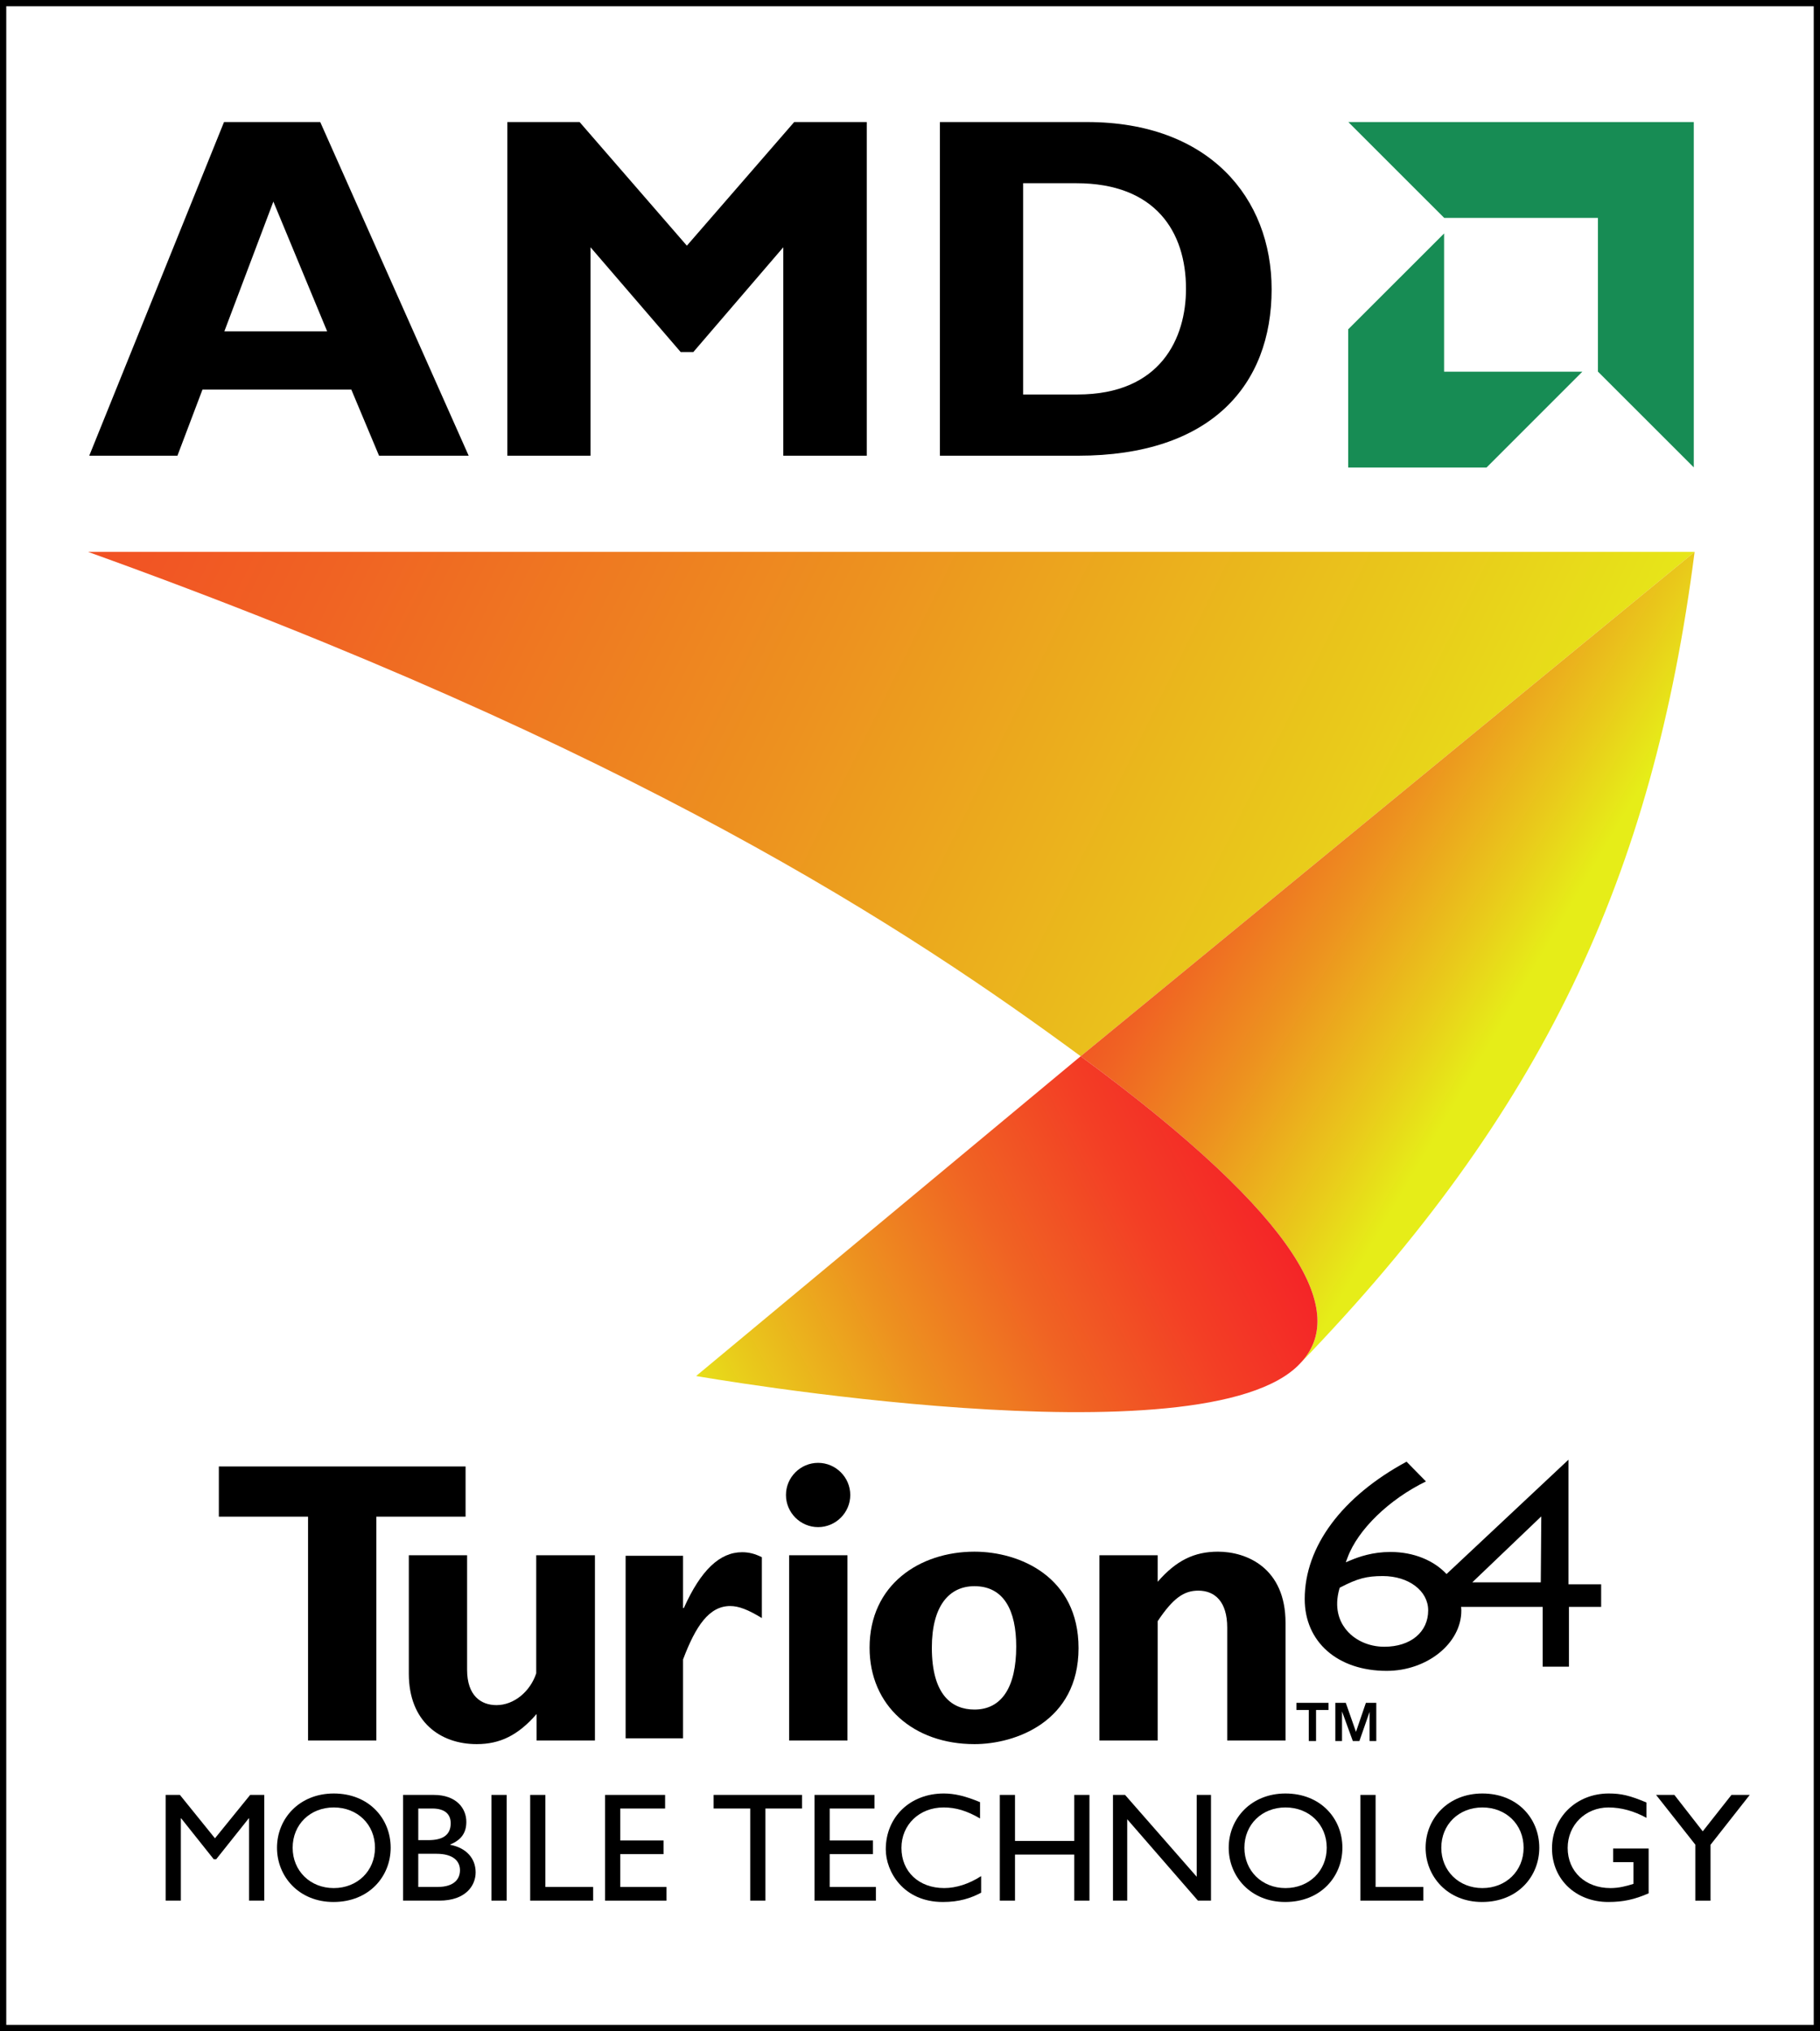 <?xml version="1.0" encoding="UTF-8" standalone="no"?>
<!-- Created with Inkscape (http://www.inkscape.org/) by Steadfast-->

<svg
   xmlns:dc="http://purl.org/dc/elements/1.1/"
   xmlns:cc="http://creativecommons.org/ns#"
   xmlns:rdf="http://www.w3.org/1999/02/22-rdf-syntax-ns#"
   xmlns:svg="http://www.w3.org/2000/svg"
   xmlns="http://www.w3.org/2000/svg"
   xmlns:xlink="http://www.w3.org/1999/xlink"
   xmlns:sodipodi="http://sodipodi.sourceforge.net/DTD/sodipodi-0.dtd"
   xmlns:inkscape="http://www.inkscape.org/namespaces/inkscape"
   version="1.0"
   width="448"
   height="500"
   id="svg3848"
   inkscape:version="0.91 r13725"
   sodipodi:docname="Turion_64_logo.svg">
  <rect width="100%" height="100%" fill="#333333" stroke="none"/>
  <sodipodi:namedview
     pagecolor="#ffffff"
     bordercolor="#666666"
     borderopacity="1"
     objecttolerance="10"
     gridtolerance="10"
     guidetolerance="10"
     inkscape:pageopacity="0"
     inkscape:pageshadow="2"
     inkscape:window-width="3200"
     inkscape:window-height="1727"
     id="namedview72"
     showgrid="false"
     inkscape:zoom="1"
     inkscape:cx="190.46236"
     inkscape:cy="307.53239"
     inkscape:window-x="0"
     inkscape:window-y="0"
     inkscape:window-maximized="1"
     inkscape:current-layer="layer1" />
  <defs
     id="defs3850">
    <linearGradient
       x1="82.923"
       y1="143.55"
       x2="141.141"
       y2="113.746"
       id="SVGID_3_"
       gradientUnits="userSpaceOnUse">
      <stop
         id="stop152"
         style="stop-color:#e6ed18;stop-opacity:1"
         offset="0" />
      <stop
         id="stop154"
         style="stop-color:#e9ca1b;stop-opacity:1"
         offset="0.1" />
      <stop
         id="stop156"
         style="stop-color:#ed921f;stop-opacity:1"
         offset="0.275" />
      <stop
         id="stop158"
         style="stop-color:#f06323;stop-opacity:1"
         offset="0.446" />
      <stop
         id="stop160"
         style="stop-color:#f33f25;stop-opacity:1"
         offset="0.608" />
      <stop
         id="stop162"
         style="stop-color:#f42527;stop-opacity:1"
         offset="0.758" />
      <stop
         id="stop164"
         style="stop-color:#f61529;stop-opacity:1"
         offset="0.893" />
      <stop
         id="stop166"
         style="stop-color:#f61029;stop-opacity:1"
         offset="1" />
    </linearGradient>
    <linearGradient
       x1="82.923"
       y1="143.55"
       x2="141.141"
       y2="113.746"
       id="linearGradient3769"
       xlink:href="#SVGID_3_"
       gradientUnits="userSpaceOnUse"
       gradientTransform="matrix(3.081,0,0,3.08,-82.298,-82.281)" />
    <linearGradient
       x1="295.126"
       y1="129.956"
       x2="242.673"
       y2="150.937"
       id="SVGID_2_"
       gradientUnits="userSpaceOnUse"
       gradientTransform="matrix(0.613,0.79,-0.79,0.613,70.671,-208.069)">
      <stop
         id="stop133"
         style="stop-color:#e6ed18;stop-opacity:1"
         offset="0" />
      <stop
         id="stop135"
         style="stop-color:#e9ca1b;stop-opacity:1"
         offset="0.1" />
      <stop
         id="stop137"
         style="stop-color:#ed921f;stop-opacity:1"
         offset="0.275" />
      <stop
         id="stop139"
         style="stop-color:#f06323;stop-opacity:1"
         offset="0.446" />
      <stop
         id="stop141"
         style="stop-color:#f33f25;stop-opacity:1"
         offset="0.608" />
      <stop
         id="stop143"
         style="stop-color:#f42527;stop-opacity:1"
         offset="0.758" />
      <stop
         id="stop145"
         style="stop-color:#f61529;stop-opacity:1"
         offset="0.893" />
      <stop
         id="stop147"
         style="stop-color:#f61029;stop-opacity:1"
         offset="1" />
    </linearGradient>
    <linearGradient
       x1="295.126"
       y1="129.956"
       x2="242.673"
       y2="150.937"
       id="linearGradient3767"
       xlink:href="#SVGID_2_"
       gradientUnits="userSpaceOnUse"
       gradientTransform="matrix(1.889,2.433,-2.434,1.888,135.418,-723.121)" />
    <linearGradient
       x1="292.902"
       y1="122.881"
       x2="89.783"
       y2="221.721"
       id="SVGID_1_"
       gradientUnits="userSpaceOnUse"
       gradientTransform="matrix(0.613,0.79,-0.79,0.613,70.671,-208.069)">
      <stop
         id="stop114"
         style="stop-color:#e6ed18;stop-opacity:1"
         offset="0" />
      <stop
         id="stop116"
         style="stop-color:#e9ca1b;stop-opacity:1"
         offset="0.1" />
      <stop
         id="stop118"
         style="stop-color:#ed921f;stop-opacity:1"
         offset="0.275" />
      <stop
         id="stop120"
         style="stop-color:#f06323;stop-opacity:1"
         offset="0.446" />
      <stop
         id="stop122"
         style="stop-color:#f33f25;stop-opacity:1"
         offset="0.608" />
      <stop
         id="stop124"
         style="stop-color:#f42527;stop-opacity:1"
         offset="0.758" />
      <stop
         id="stop126"
         style="stop-color:#f61529;stop-opacity:1"
         offset="0.893" />
      <stop
         id="stop128"
         style="stop-color:#f61029;stop-opacity:1"
         offset="1" />
    </linearGradient>
    <linearGradient
       x1="292.902"
       y1="122.881"
       x2="89.783"
       y2="221.721"
       id="linearGradient3765"
       xlink:href="#SVGID_1_"
       gradientUnits="userSpaceOnUse"
       gradientTransform="matrix(1.889,2.433,-2.434,1.888,135.418,-723.121)" />
  </defs>
  <g
     id="layer1">
    <rect
       style="fill:#ffffff;fill-opacity:1;stroke:#000000;stroke-width:1.54"
       id="rect170"
       y="0.77"
       x="0.77"
       height="498.46"
       width="446.46" />
    <path
       inkscape:connector-curvature="0"
       id="path25"
       d="m 93.302,112.181 -6.821,-16.271 -36.645,0 -6.161,16.271 -21.704,0 33.17,-82.136 23.685,0 36.537,82.136 -22.061,0 M 67.289,49.627 55.222,81.572 l 25.308,0 -13.241,-31.945 z" />
    <polygon
       id="polygon27"
       transform="matrix(3.081,0,0,3.08,-82.298,-82.281)"
       points="82.104,54.852 81.094,54.852 73.892,46.479 73.892,63.138 67.243,63.138 67.243,36.47 73.019,36.47 81.588,46.351 90.162,36.47 95.962,36.47 95.962,63.138 89.29,63.138 89.29,63.138 89.29,46.479 " />
    <path
       inkscape:connector-curvature="0"
       id="path29"
       d="m 265.339,112.181 -33.977,0 0,-82.136 36.238,0 c 30.022,0 45.416,18.667 45.416,41.179 -0.003,23.598 -14.929,40.957 -47.677,40.957 m -0.4,-67.078 -13.093,0 0,52.008 13.383,0 c 20.579,0 26.707,-13.974 26.707,-26.013 0,-14.072 -7.545,-25.995 -26.996,-25.995 z" />
    <polygon
       style="fill:#178c54"
       id="polygon33"
       transform="matrix(3.081,0,0,3.08,-82.298,-82.281)"
       points="162.035,64.07 162.035,36.47 134.435,36.47 142.094,44.129 154.376,44.129 154.376,44.129 154.376,56.413 " />
    <polygon
       style="fill:#178c54"
       id="polygon35"
       transform="matrix(3.081,0,0,3.08,-82.298,-82.281)"
       points="153.131,56.422 142.086,56.422 142.086,45.375 134.424,53.035 134.424,64.083 134.424,64.083 145.475,64.083 " />
    <path
       inkscape:connector-curvature="0"
       id="path41"
       d="m 61.312,467.873 0,-20.263 -0.074,0 -8.019,10.074 -0.61,0 -8.019,-10.074 -0.074,0 0,20.263 -3.74,0 0,-26.022 3.509,0 8.629,10.681 8.666,-10.681 3.475,0 0,26.022 -3.743,0 z" />
    <path
       inkscape:connector-curvature="0"
       id="path43"
       d="m 82.079,468.209 c -8.515,0 -13.894,-6.289 -13.894,-13.348 0,-7.213 5.533,-13.361 13.971,-13.361 8.592,0 14.008,6.108 14.008,13.361 -0.003,7.019 -5.268,13.348 -14.085,13.348 z m 0.074,-23.272 c -5.801,0 -10.117,4.192 -10.117,9.924 0,5.682 4.316,9.924 10.117,9.924 5.841,0 10.151,-4.241 10.151,-9.924 0.003,-5.729 -4.31,-9.924 -10.151,-9.924 z" />
    <path
       inkscape:connector-curvature="0"
       id="path45"
       d="m 108.148,467.873 -8.931,0 0,-26.022 7.557,0 c 5.61,0 8.016,3.351 8.016,6.631 0,2.713 -1.26,4.466 -3.968,5.575 l 0,0.077 c 3.891,0.727 6.26,3.28 6.26,6.797 0,3.203 -2.403,6.942 -8.934,6.942 z m -1.753,-22.674 -3.435,0 0,7.786 2.483,0 c 3.703,0 5.499,-1.374 5.499,-4.164 -0.003,-1.94 -1.115,-3.622 -4.547,-3.622 z m 1.066,11.143 -4.504,0 0,8.168 4.695,0 c 4.39,0 5.573,-2.171 5.573,-4.121 0,-2.362 -1.83,-4.047 -5.764,-4.047 z" />
    <path
       inkscape:connector-curvature="0"
       id="path47"
       d="m 120.976,467.873 0,-26.022 3.74,0 0,26.022 -3.74,0 z" />
    <path
       inkscape:connector-curvature="0"
       id="path49"
       d="m 130.508,467.873 0,-26.022 3.74,0 0,22.662 11.756,0 0,3.36 -15.496,0 z" />
    <path
       inkscape:connector-curvature="0"
       id="path51"
       d="m 148.946,467.873 0,-26.022 14.772,0 0,3.351 -11.032,0 0,7.866 10.65,0 0,3.36 -10.65,0 0,8.088 11.374,0 0,3.36 -15.114,0 0,-0.003 z" />
    <path
       inkscape:connector-curvature="0"
       id="path53"
       d="m 188.413,445.199 0,22.671 -3.74,0 0,-22.671 -9.011,0 0,-3.351 21.759,0 0,3.351 -9.008,0 z" />
    <path
       inkscape:connector-curvature="0"
       id="path55"
       d="m 200.493,467.873 0,-26.022 14.772,0 0,3.351 -11.035,0 0,7.866 10.653,0 0,3.36 -10.653,0 0,8.088 11.377,0 0,3.36 -15.114,0 0,-0.003 z" />
    <path
       inkscape:connector-curvature="0"
       id="path57"
       d="m 232.091,468.209 c -9.778,0 -14.054,-7.509 -14.054,-12.967 0,-7.94 5.992,-13.743 14.273,-13.743 2.671,0 5.388,0.653 8.931,2.137 l 0,4.01 c -3.201,-1.873 -5.952,-2.71 -8.971,-2.71 -5.952,0 -10.379,4.238 -10.379,9.961 0,5.84 4.276,9.884 10.533,9.884 2.939,0 6.146,-1.035 9.085,-2.941 l 0,4.084 c -2.551,1.34 -5.336,2.285 -9.418,2.285 z" />
    <path
       inkscape:connector-curvature="0"
       id="path59"
       d="m 264.43,467.873 0,-11.337 -14.584,0 0,11.337 -3.737,0 0,-26.022 3.737,0 0,11.331 14.584,0 0,-11.331 3.743,0 0,26.022 -3.743,0 z" />
    <path
       inkscape:connector-curvature="0"
       id="path61"
       d="m 294.876,467.873 -17.406,-20.035 0,20.035 -3.506,0 0,-26.022 2.973,0 17.637,20.146 0,-20.146 3.515,0 0,26.022 -3.213,0 z" />
    <path
       inkscape:connector-curvature="0"
       id="path63"
       d="m 316.346,468.209 c -8.509,0 -13.894,-6.289 -13.894,-13.348 0,-7.213 5.536,-13.361 13.971,-13.361 8.592,0 14.014,6.108 14.014,13.361 0.003,7.019 -5.262,13.348 -14.091,13.348 z m 0.08,-23.272 c -5.801,0 -10.114,4.192 -10.114,9.924 0,5.682 4.313,9.924 10.114,9.924 5.841,0 10.154,-4.241 10.154,-9.924 0,-5.729 -4.316,-9.924 -10.154,-9.924 z" />
    <path
       inkscape:connector-curvature="0"
       id="path65"
       d="m 334.867,467.873 0,-26.022 3.74,0 0,22.662 11.759,0 0,3.36 -15.499,0 z" />
    <path
       inkscape:connector-curvature="0"
       id="path67"
       d="m 364.815,468.209 c -8.509,0 -13.897,-6.289 -13.897,-13.348 0,-7.213 5.539,-13.361 13.977,-13.361 8.586,0 14.008,6.108 14.008,13.361 0,7.019 -5.265,13.348 -14.088,13.348 z m 0.08,-23.272 c -5.804,0 -10.114,4.192 -10.114,9.924 0,5.682 4.31,9.924 10.114,9.924 5.835,0 10.148,-4.241 10.148,-9.924 0,-5.729 -4.313,-9.924 -10.148,-9.924 z" />
    <path
       inkscape:connector-curvature="0"
       id="path69"
       d="m 395.893,468.209 c -7.982,0 -13.86,-5.559 -13.86,-13.204 0,-7.663 6.026,-13.506 13.974,-13.506 3.047,0 5.191,0.496 9.273,2.221 l 0,3.776 c -3.053,-1.682 -6.226,-2.556 -9.35,-2.556 -5.65,0 -10.043,4.312 -10.043,9.961 0,5.8 4.35,9.884 10.536,9.884 2.021,0 3.86,-0.456 5.656,-1.035 l 0,-5.341 -5.003,0 0,-3.357 8.743,0 0,11.026 c -3.478,1.528 -6.306,2.131 -9.926,2.131 z" />
    <path
       inkscape:connector-curvature="0"
       id="path71"
       d="m 421.05,454.134 0,13.74 -3.743,0 0,-13.783 -9.655,-12.243 4.498,0 6.987,8.966 7.067,-8.966 4.504,0 -9.658,12.286 z" />
    <g
       id="g4531"
       transform="translate(34.861,0)">
      <path
         d="m 57.779,373.356 0,55.097 -16.811,0 0,-55.097 -21.959,0 0,-12.36 60.733,0 0,12.36 -21.962,0 z"
         id="path81"
         inkscape:connector-curvature="0" />
      <path
         d="m 97.227,428.453 0,-6.52 c -4.553,5.242 -9.005,7.416 -14.744,7.416 -8.996,0 -16.71,-5.541 -16.71,-17.315 l 0,-29.176 14.344,0 0,28.191 c 0,6.428 3.46,8.698 7.224,8.698 4.35,0 8.306,-3.354 9.79,-7.814 l 0,-29.075 14.452,0 0,45.595 -14.356,0 z"
         id="path83"
         inkscape:connector-curvature="0" />
      <path
         d="m 166.519,375.928 c -4.353,0 -7.911,-3.557 -7.911,-7.909 0,-4.349 3.558,-7.909 7.911,-7.909 4.353,0 7.917,3.56 7.917,7.909 0,4.352 -3.564,7.909 -7.917,7.909 z m -7.123,52.525 0,-45.595 14.347,0 0,45.595 -14.347,0 z"
         id="path85"
         inkscape:connector-curvature="0" />
      <path
         d="m 205,429.349 c -14.938,0 -25.81,-9.409 -25.81,-23.743 0,-15.529 12.354,-23.632 25.81,-23.632 11.183,0 25.628,6.215 25.628,23.737 0,18.098 -15.533,23.639 -25.628,23.639 z m 0,-38.881 c -6.229,0 -10.484,4.854 -10.484,15.138 0,11.768 5.046,15.233 10.484,15.233 6.731,0 10.286,-5.55 10.286,-15.529 0,-8.907 -3.068,-14.842 -10.286,-14.842 z"
         id="path87"
         inkscape:connector-curvature="0" />
      <path
         d="m 267.224,428.453 0,-27.793 c 0,-6.425 -3.065,-9.095 -7.126,-9.095 -3.543,0 -6.226,1.87 -9.988,7.512 l 0,29.376 -14.338,0 0,-45.595 14.338,0 0,6.526 c 4.556,-5.245 9.011,-7.41 14.837,-7.41 7.126,0 16.63,4.047 16.63,17.506 l 0,28.973 -14.353,0 z"
         id="path89"
         inkscape:connector-curvature="0" />
      <path
         d="m 289.091,420.944 0,7.644 -1.787,0 0,-7.644 -3.05,0 0,-1.765 7.896,0 0,1.765 -3.059,0 z m 13.176,7.647 0,-7.182 -2.508,7.182 -1.617,0 -2.659,-7.293 0,7.293 -1.642,0 0,-9.412 2.569,0 2.508,7.145 2.443,-7.145 2.557,0 0,9.412 -1.651,0 z"
         id="path91"
         inkscape:connector-curvature="0" />
      <path
         d="m 152.671,383.338 c -1.744,-0.881 -3.247,-1.232 -4.861,-1.232 -5.471,0 -10.148,4.38 -14.338,13.733 l -0.197,0 0,-12.859 -14.137,0 0,44.942 14.137,0 0,-19.413 c 3.121,-8.279 6.433,-13.154 11.608,-13.154 2.107,0 4.433,0.909 7.791,2.96 l 0,-14.978 -0.003,0 z"
         id="path93"
         inkscape:connector-curvature="0" />
      <path
         d="m 351.226,390.009 0,-30.679 c -0.243,0.243 -21.448,20.103 -30.015,28.148 -3.142,-3.351 -8.062,-5.433 -13.82,-5.433 -4.356,0 -7.714,1.173 -9.843,2.067 l -1.137,0.471 0.431,-1.143 c 2.542,-6.924 10.268,-14.359 19.301,-18.76 -0.752,-0.767 -4.295,-4.364 -4.778,-4.86 -15.915,8.608 -25.065,20.907 -25.065,33.815 0,10.564 8.102,17.679 20.182,17.679 9.948,0 18.37,-6.788 18.37,-14.824 0,-0.314 -0.028,-0.631 -0.059,-0.93 8.068,0 20.083,0 20.083,0 0,0 0,13.73 0,14.722 l 6.466,0 0,-14.722 c 0,0 6.784,0 7.927,0 l 0,-5.55 c -1.152,0 -8.044,0 -8.044,0 z m -45.323,15.369 c -3.922,0 -7.523,-1.682 -9.63,-4.487 -1.417,-1.863 -2.785,-5.088 -1.429,-9.819 l 0.065,-0.213 0.197,-0.114 c 4.181,-2.165 6.429,-2.769 10.419,-2.769 6.362,0 11.168,3.631 11.168,8.445 0.003,5.362 -4.338,8.956 -10.789,8.956 z m 38.503,-15.862 -16.851,0 16.978,-16.231 -0.126,16.231 z"
         id="path95"
         inkscape:connector-curvature="0" />
    </g>
    <path
       inkscape:connector-curvature="0"
       style="fill:url(#linearGradient3765)"
       id="path130"
       d="M 21.685,135.862 C 156.3,184.288 223.601,228.79 266.01,260.011 l 151.13,-124.149 -395.455,0 z" />
    <path
       inkscape:connector-curvature="0"
       style="fill:url(#linearGradient3767)"
       id="path149"
       d="M 320.107,335.556 C 379.676,273.853 406.814,216.036 417.137,135.862 l -151.13,124.149 0,0.009 c 55.243,40.692 65.601,63.444 54.1,75.535 z" />
    <path
       inkscape:connector-curvature="0"
       style="fill:url(#linearGradient3769)"
       id="path168"
       d="m 320.107,335.556 c 11.497,-12.092 1.143,-34.843 -54.091,-75.535 l -0.009,-0.009 -94.652,78.717 c 0,-0.003 125.561,21.997 148.752,-3.172 z" />
  </g>
</svg>
